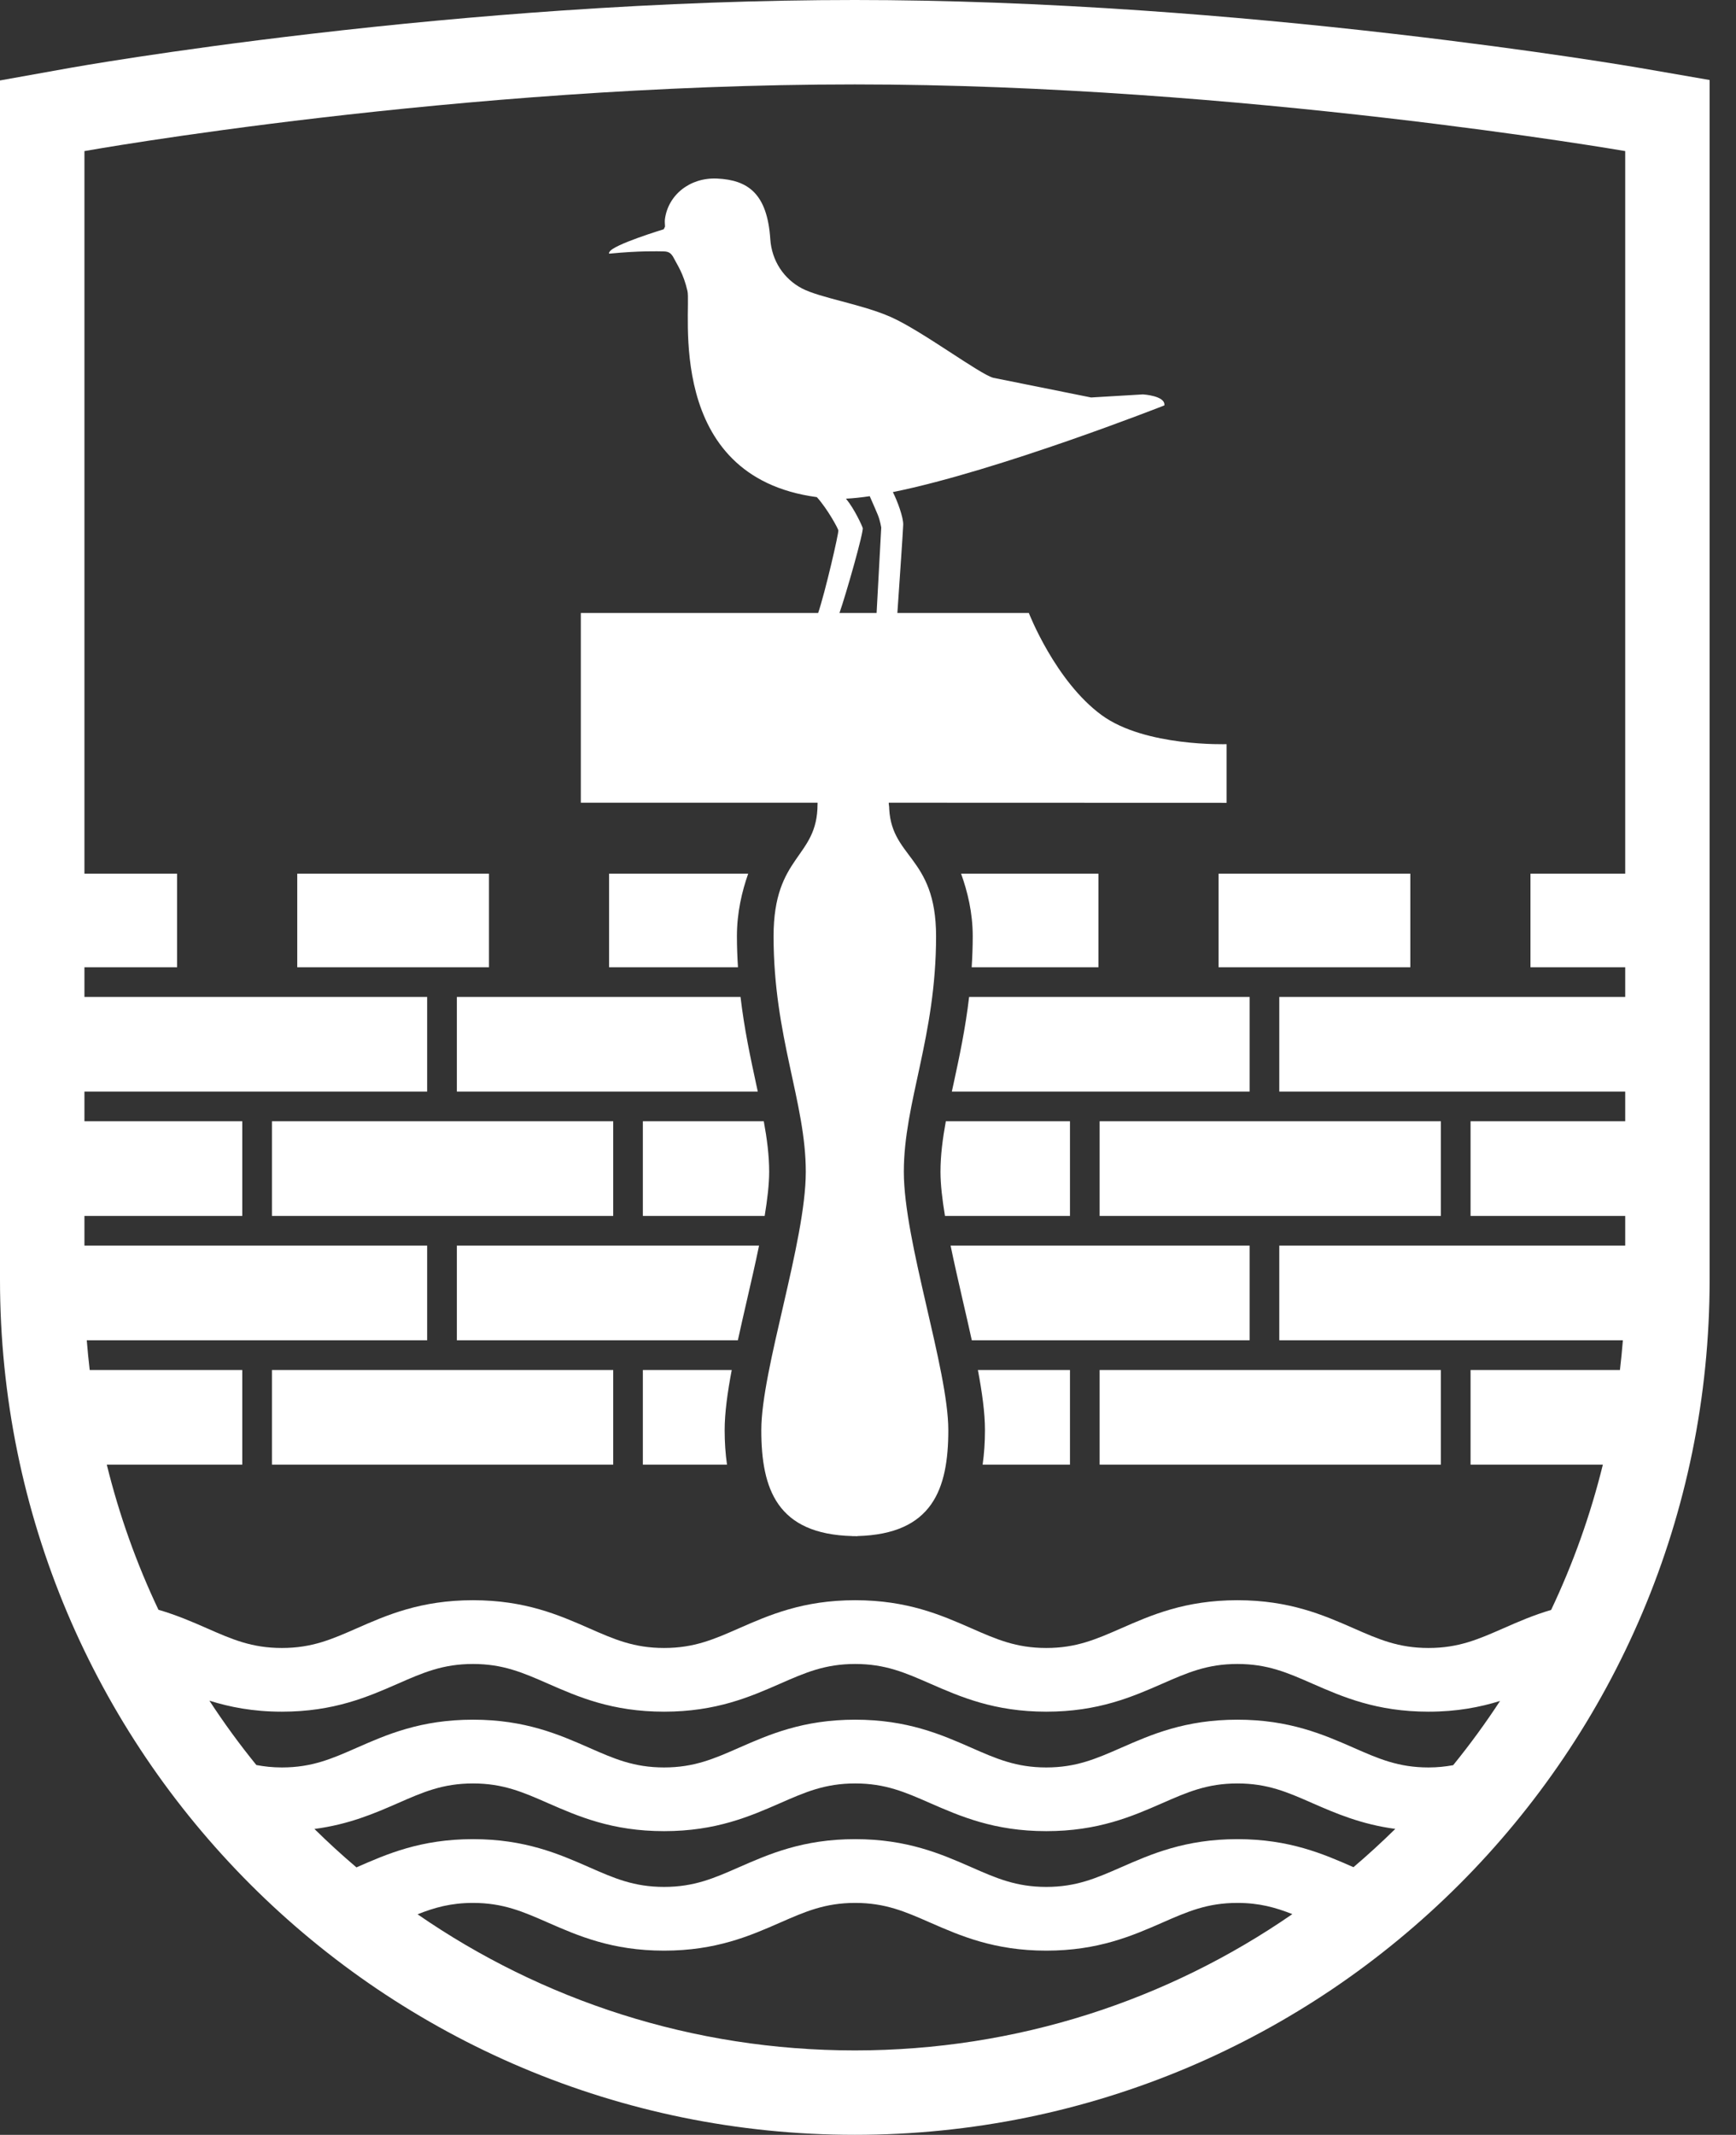 <?xml version="1.0" encoding="UTF-8"?>
<svg width="61px" height="75px" viewBox="0 0 61 75" version="1.1" xmlns="http://www.w3.org/2000/svg" xmlns:xlink="http://www.w3.org/1999/xlink">
    <rect x="0" y="0" width="61" height="75" fill="#333333" stroke="none"/>
    <title>Group 6</title>
    <g id="Page-1" stroke="none" stroke-width="1" fill="none" fill-rule="evenodd">
        <g id="Group" fill="#FFFFFF" fill-rule="nonzero">
            <g id="Group-6">
                <path d="M29.497,21.536 C29.717,20.915 30.353,18.686 30.314,18.548 C30.294,18.479 30.03,17.886 29.726,17.519 C29.979,17.507 30.259,17.477 30.561,17.432 C30.678,17.694 30.813,18.012 30.845,18.089 C30.928,18.291 30.965,18.536 30.965,18.536 L30.802,21.536 L29.497,21.536 Z M43.1,26.143 C43.1,26.143 40.242,26.241 38.715,25.127 C37.08,23.933 36.152,21.536 36.152,21.536 L31.532,21.536 C31.581,20.795 31.729,18.709 31.737,18.436 C31.745,18.175 31.537,17.611 31.374,17.288 C35.099,16.534 40.913,14.243 40.913,14.243 C40.962,13.903 40.162,13.856 40.162,13.856 L38.339,13.964 L34.907,13.274 C34.431,13.153 32.396,11.62 31.297,11.135 C30.269,10.682 28.81,10.465 28.175,10.13 C27.54,9.795 27.118,9.158 27.067,8.406 C26.961,6.801 26.283,6.324 25.2,6.273 C24.234,6.228 23.47,6.858 23.363,7.709 C23.355,7.772 23.365,7.904 23.368,7.961 L23.322,8.055 C23.322,8.055 21.521,8.6 21.415,8.854 C21.383,8.896 21.395,8.913 21.422,8.91 C22.483,8.807 23.104,8.829 23.32,8.832 C23.522,8.834 23.582,8.92 23.643,9.007 C23.808,9.324 24.012,9.601 24.156,10.223 C24.303,10.856 23.311,16.743 28.703,17.465 C29.09,17.896 29.448,18.57 29.458,18.632 C29.475,18.728 28.995,20.809 28.748,21.536 L20.409,21.536 L20.409,28.2 L28.728,28.2 L28.728,28.27 L28.727,28.251 C28.727,30.164 27.182,30.019 27.182,32.893 C27.182,36.429 28.314,38.72 28.314,41.168 C28.314,43.617 26.751,48.113 26.751,50.242 C26.751,52.324 27.312,53.895 29.945,53.964 L29.945,53.967 C29.972,53.967 29.998,53.967 30.025,53.966 C30.059,53.967 30.094,53.969 30.129,53.969 L30.128,53.964 C32.762,53.895 33.322,52.323 33.322,50.242 C33.322,48.113 31.759,43.615 31.759,41.168 C31.759,38.72 32.892,36.429 32.892,32.893 C32.892,30.019 31.241,30.164 31.241,28.251 L31.234,28.356 L31.229,28.2 C32.249,28.201 41.719,28.204 43.1,28.204 L43.1,26.143 Z" id="Shape"></path>
                <path d="M57.107,30.694 L53.778,30.694 L53.778,33.981 L57.107,33.981 L57.107,35.024 L44.952,35.024 L44.952,38.349 L57.107,38.349 L57.107,39.392 L51.673,39.392 L51.673,42.718 L57.107,42.718 L57.107,43.76 L44.952,43.76 L44.952,47.086 L57.025,47.086 C56.998,47.436 56.962,47.783 56.922,48.129 L51.673,48.129 L51.673,51.454 L56.322,51.454 C55.885,53.231 55.272,54.939 54.504,56.559 C53.874,56.744 53.335,56.981 52.83,57.203 L52.82,57.207 C51.943,57.592 51.25,57.896 50.195,57.896 C49.136,57.896 48.44,57.59 47.561,57.203 C46.506,56.741 45.311,56.218 43.48,56.218 C41.645,56.218 40.453,56.741 39.4,57.203 C38.512,57.592 37.819,57.896 36.764,57.896 C35.705,57.896 35.009,57.59 34.129,57.203 C33.076,56.741 31.883,56.218 30.049,56.218 C28.215,56.218 27.023,56.741 25.97,57.203 C25.09,57.59 24.394,57.896 23.334,57.896 C22.273,57.896 21.578,57.59 20.699,57.203 C19.646,56.741 18.453,56.218 16.62,56.218 C14.784,56.218 13.591,56.741 12.54,57.203 C11.66,57.59 10.966,57.896 9.904,57.896 C8.845,57.896 8.149,57.59 7.269,57.203 C6.759,56.979 6.209,56.741 5.568,56.554 C4.8,54.936 4.189,53.229 3.752,51.454 L8.513,51.454 L8.513,48.129 L3.152,48.129 C3.112,47.783 3.076,47.436 3.049,47.086 L15.01,47.086 L15.01,43.76 L2.967,43.76 L2.967,42.718 L8.513,42.718 L8.513,39.392 L2.967,39.392 L2.967,38.349 L15.01,38.349 L15.01,35.024 L2.967,35.024 L2.967,33.981 L6.223,33.981 L6.223,30.694 L2.967,30.694 L2.967,5.308 C2.967,5.308 16.046,2.966 30.035,2.966 C43.574,2.966 57.107,5.308 57.107,5.308 L57.107,30.694 Z M51.062,62.013 C50.795,62.062 50.512,62.093 50.195,62.093 C49.136,62.093 48.44,61.787 47.561,61.4 C46.506,60.938 45.311,60.415 43.48,60.415 C41.645,60.415 40.453,60.938 39.4,61.4 C38.512,61.789 37.819,62.093 36.764,62.093 C35.705,62.093 35.009,61.787 34.129,61.4 C33.076,60.938 31.883,60.415 30.049,60.415 C28.215,60.415 27.023,60.938 25.97,61.4 C25.09,61.787 24.394,62.093 23.334,62.093 C22.273,62.093 21.578,61.787 20.699,61.4 C19.646,60.938 18.453,60.415 16.62,60.415 C14.784,60.415 13.591,60.938 12.54,61.4 C11.66,61.787 10.966,62.093 9.904,62.093 C9.575,62.093 9.283,62.06 9.008,62.008 C8.42,61.284 7.869,60.53 7.358,59.747 C8.068,59.97 8.885,60.134 9.904,60.134 C11.733,60.134 12.927,59.612 13.98,59.151 C14.864,58.763 15.559,58.458 16.62,58.458 C17.677,58.458 18.373,58.763 19.255,59.149 C20.311,59.612 21.504,60.134 23.334,60.134 C25.165,60.134 26.358,59.612 27.41,59.151 C28.295,58.763 28.99,58.458 30.049,58.458 C31.108,58.458 31.804,58.763 32.685,59.149 C33.745,59.612 34.937,60.134 36.764,60.134 C38.593,60.134 39.787,59.612 40.84,59.151 C41.727,58.762 42.422,58.458 43.48,58.458 C44.539,58.458 45.235,58.763 46.115,59.149 C47.172,59.612 48.365,60.134 50.195,60.134 C51.198,60.134 52.006,59.975 52.709,59.757 C52.199,60.538 51.648,61.291 51.062,62.013 Z M47.558,65.597 C46.504,65.134 45.31,64.612 43.48,64.612 C41.645,64.612 40.453,65.136 39.4,65.597 C38.512,65.986 37.819,66.29 36.764,66.29 C35.705,66.29 35.009,65.984 34.129,65.597 C33.076,65.136 31.883,64.612 30.049,64.612 C28.215,64.612 27.023,65.136 25.97,65.597 C25.09,65.984 24.394,66.29 23.334,66.29 C22.273,66.29 21.578,65.984 20.699,65.597 C19.646,65.136 18.453,64.612 16.62,64.612 C14.784,64.612 13.591,65.136 12.54,65.597 C12.534,65.599 12.53,65.602 12.524,65.604 C12.016,65.172 11.524,64.722 11.049,64.254 C12.262,64.095 13.165,63.705 13.98,63.348 C14.864,62.96 15.559,62.655 16.62,62.655 C17.677,62.655 18.373,62.96 19.255,63.347 C20.311,63.808 21.504,64.331 23.334,64.331 C25.165,64.331 26.358,63.808 27.41,63.348 C28.295,62.96 28.99,62.655 30.049,62.655 C31.108,62.655 31.804,62.96 32.685,63.347 C33.745,63.809 34.937,64.331 36.764,64.331 C38.593,64.331 39.787,63.809 40.84,63.348 C41.727,62.959 42.422,62.655 43.48,62.655 C44.539,62.655 45.235,62.96 46.115,63.347 C46.928,63.702 47.825,64.091 49.028,64.252 C48.554,64.718 48.065,65.166 47.558,65.597 Z M30.037,72.034 C24.331,72.034 19.038,70.267 14.673,67.252 C15.271,67.014 15.849,66.852 16.62,66.852 C17.677,66.852 18.373,67.157 19.255,67.544 C20.311,68.006 21.504,68.529 23.334,68.529 C25.165,68.529 26.358,68.006 27.41,67.545 C28.295,67.157 28.99,66.852 30.049,66.852 C31.108,66.852 31.804,67.157 32.685,67.544 C33.745,68.007 34.937,68.529 36.764,68.529 C38.593,68.529 39.787,68.006 40.84,67.546 C41.727,67.156 42.422,66.852 43.48,66.852 C44.244,66.852 44.819,67.012 45.41,67.246 C41.043,70.264 35.747,72.034 30.037,72.034 Z M57.614,2.385 C57.471,2.361 54.088,1.779 48.988,1.191 C45.996,0.845 43.034,0.57 40.182,0.373 C36.605,0.126 33.192,0 30.035,0 C26.777,0 23.3,0.126 19.701,0.373 C16.829,0.57 13.872,0.845 10.911,1.191 C5.861,1.78 2.581,2.364 2.444,2.388 L0,2.826 L0,44.964 C0,47.001 0.206,49.036 0.611,51.015 C1.005,52.944 1.595,54.843 2.362,56.657 C3.115,58.437 4.047,60.154 5.132,61.76 C6.206,63.35 7.44,64.844 8.798,66.203 C10.156,67.561 11.651,68.795 13.241,69.869 C14.848,70.954 16.564,71.886 18.345,72.639 C20.158,73.406 22.057,73.995 23.987,74.39 C25.966,74.795 28.001,75 30.037,75 C32.073,75 34.108,74.795 36.087,74.39 C38.017,73.995 39.915,73.406 41.729,72.639 C43.509,71.886 45.226,70.954 46.833,69.869 C48.423,68.795 49.917,67.561 51.276,66.203 C52.635,64.844 53.867,63.35 54.941,61.76 C56.027,60.154 56.958,58.437 57.711,56.657 C58.48,54.843 59.068,52.944 59.463,51.015 C59.868,49.036 60.073,47.001 60.073,44.964 L60.073,2.811 L57.614,2.385 Z M22.589,48.129 L22.589,51.454 L25.545,51.454 C25.492,51.077 25.463,50.675 25.463,50.242 C25.463,49.642 25.562,48.92 25.712,48.129 L22.589,48.129 Z M16.053,47.086 L25.927,47.086 C26.024,46.642 26.129,46.184 26.236,45.719 C26.388,45.061 26.541,44.395 26.672,43.76 L16.053,43.76 L16.053,47.086 Z M21.547,39.392 L9.556,39.392 L9.556,42.718 L21.547,42.718 L21.547,39.392 Z M9.556,51.454 L21.547,51.454 L21.547,48.129 L9.556,48.129 L9.556,51.454 Z M25.894,32.893 C25.894,32.055 26.072,31.314 26.29,30.694 L21.402,30.694 L21.402,33.981 L25.931,33.981 C25.909,33.63 25.894,33.271 25.894,32.893 Z M22.589,39.392 L22.589,42.718 L26.869,42.718 C26.965,42.135 27.027,41.604 27.027,41.168 C27.027,40.589 26.951,40.007 26.838,39.392 L22.589,39.392 Z M16.053,35.024 L16.053,38.349 L26.627,38.349 C26.607,38.255 26.587,38.162 26.566,38.066 C26.368,37.148 26.153,36.151 26.021,35.024 L16.053,35.024 Z M17.182,30.694 L10.445,30.694 L10.445,33.981 L17.182,33.981 L17.182,30.694 Z M38.639,51.454 L50.63,51.454 L50.63,48.129 L38.639,48.129 L38.639,51.454 Z M34.61,50.242 C34.61,50.675 34.581,51.077 34.528,51.454 L37.597,51.454 L37.597,48.129 L34.361,48.129 C34.511,48.92 34.61,49.642 34.61,50.242 Z M43.909,43.76 L33.402,43.76 C33.533,44.395 33.686,45.06 33.837,45.719 C33.945,46.184 34.05,46.641 34.147,47.086 L43.909,47.086 L43.909,43.76 Z M37.597,42.718 L37.597,39.392 L33.235,39.392 C33.123,40.007 33.047,40.589 33.047,41.168 C33.047,41.604 33.108,42.135 33.205,42.718 L37.597,42.718 Z M38.639,42.718 L50.63,42.718 L50.63,39.392 L38.639,39.392 L38.639,42.718 Z M34.143,33.981 L38.597,33.981 L38.597,30.694 L33.771,30.694 C33.996,31.318 34.18,32.062 34.18,32.893 C34.18,33.27 34.165,33.63 34.143,33.981 Z M43.909,35.024 L34.053,35.024 C33.921,36.151 33.706,37.147 33.508,38.065 C33.487,38.161 33.466,38.255 33.446,38.349 L43.909,38.349 L43.909,35.024 Z M49.557,30.694 L42.819,30.694 L42.819,33.981 L49.557,33.981 L49.557,30.694 Z" id="Shape"></path>
            </g>
        </g>
    </g>
</svg>